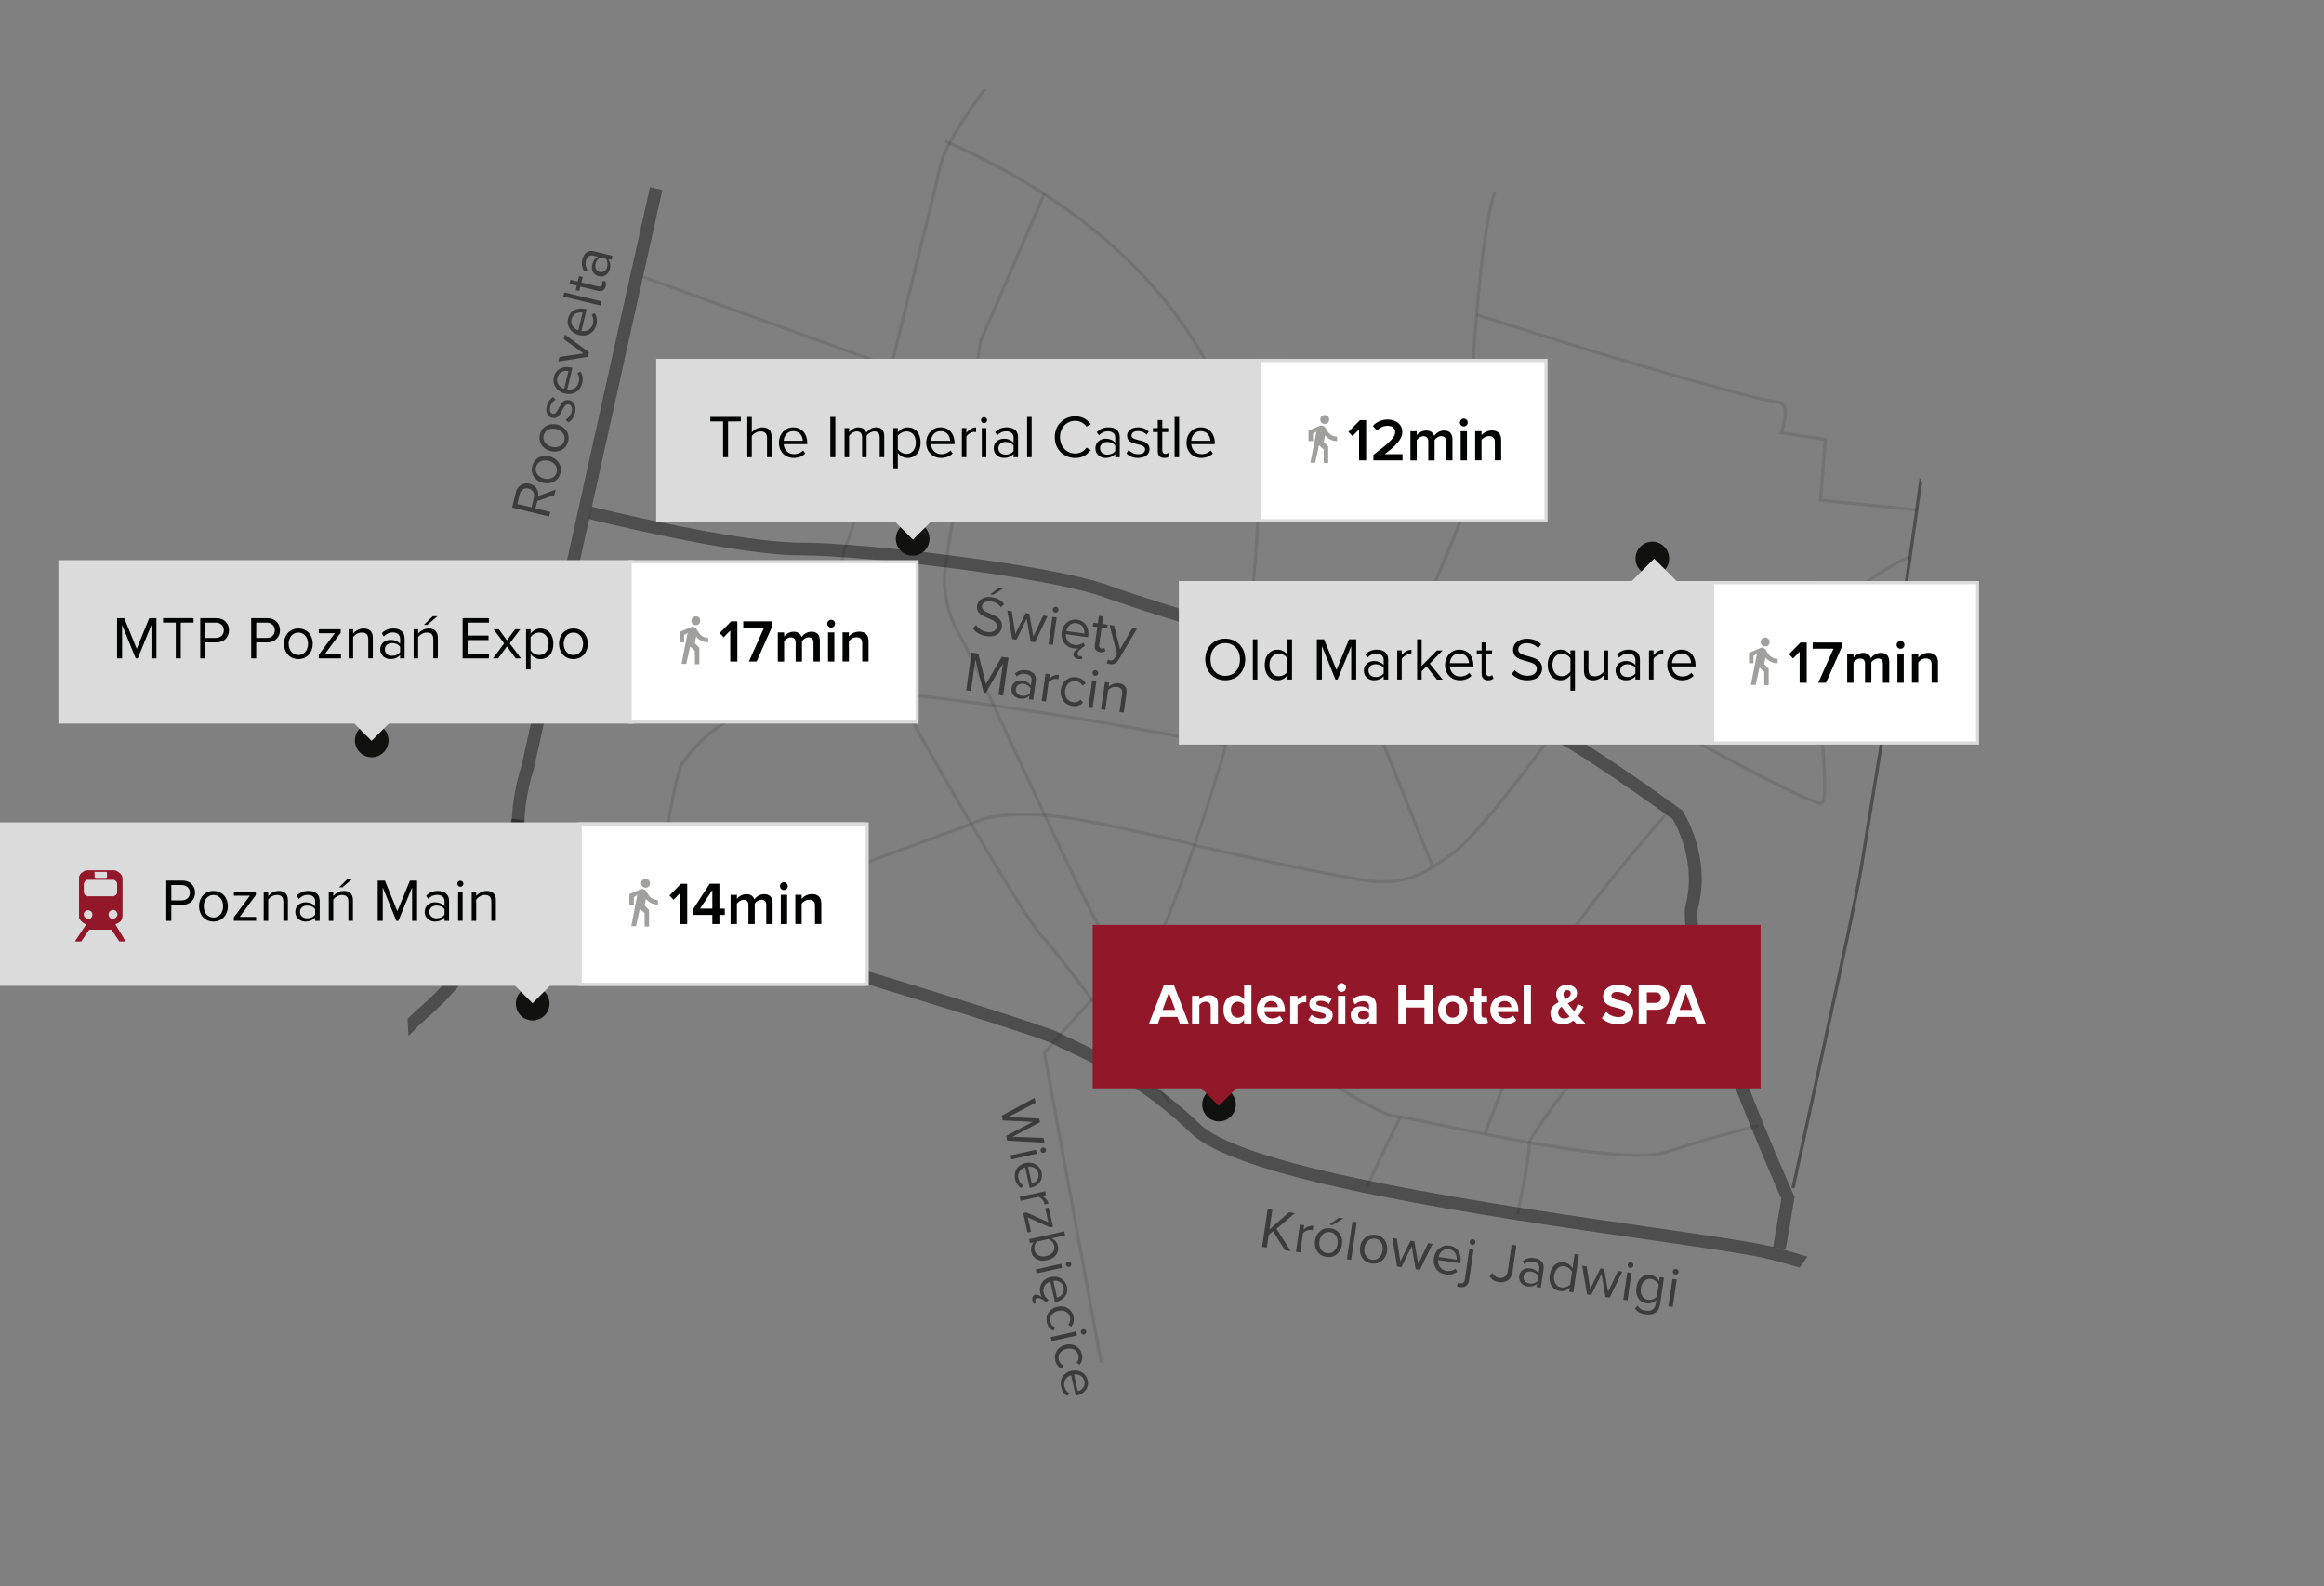 <?xml version="1.0" encoding="UTF-8"?>
<svg id="Warstwa_2" data-name="Warstwa 2" xmlns="http://www.w3.org/2000/svg" xmlns:xlink="http://www.w3.org/1999/xlink" viewBox="0 0 732.08 499.63">
  <rect x="0" y="0" width="732.08" height="499.63" fill="#808080" stroke="none"/>
  <defs>
    <style>
      .cls-1 {
        fill: none;
      }

      .cls-2 {
        clip-path: url(#clippath);
      }

      .cls-3, .cls-4, .cls-5 {
        fill: #010202;
      }

      .cls-6 {
        fill: #fff;
      }

      .cls-7 {
        fill: #a0a09f;
      }

      .cls-8 {
        fill: #921729;
      }

      .cls-9 {
        fill: #dbdbdb;
      }

      .cls-10 {
        fill: #111110;
      }

      .cls-4 {
        opacity: .39;
      }

      .cls-4, .cls-5, .cls-11, .cls-12 {
        isolation: isolate;
      }

      .cls-5 {
        opacity: .1;
      }

      .cls-12 {
        opacity: .54;
      }
    </style>
    <clipPath id="clippath">
      <path class="cls-1" d="M621.3,254.63c-15.9,134.4-109.7,245-245,245s-271.3-30.5-245-245C147.8,120.33,162.6-2.47,389.3,34.83c133.5,22,248.8,78.2,232,219.8Z"/>
    </clipPath>
  </defs>
  <g class="cls-2">
    <g>
      <path class="cls-5" d="M368.5,348.23c-.36-.48-35.64-48.03-40.95-53.34-5.42-5.42-45.62-74.77-56.6-97.64-8.19-17.06-6.7-20.92-4.45-26.75,.72-1.87,1.54-4,2.11-6.86,1.28-6.46,8.41-35.29,15.31-63.17,5.36-21.67,10.42-42.13,11.79-48.34,3.09-13.96,35.15-50.57,36.51-52.12l.75,.66c-.33,.38-33.25,37.96-36.29,51.68-1.38,6.22-6.44,26.69-11.8,48.36-6.57,26.57-14.02,56.69-15.3,63.13-.58,2.95-1.42,5.11-2.16,7.03-2.16,5.59-3.58,9.29,4.42,25.96,10.96,22.82,51.02,91.98,56.4,97.36,5.36,5.37,39.59,51.5,41.05,53.46l-.8,.6Z"/>
      <path class="cls-5" d="M346.41,429.32l-17.94-97.73,.15-.18c1.06-1.28,26.12-31.28,32.48-31.28,.03,0,.34-.02,1-.83,8.19-10.13,33.22-92.59,31.81-99.16-.69-3.21,0-11.55,.74-20.39,.67-8.1,1.69-20.35,.41-21.03-.72-.19-.96-1.24-1.73-5.23-1.66-8.59-5.1-26.47-18.42-47.02-16.54-25.53-42.59-46.24-77.42-61.57l.4-.92c35.02,15.41,61.21,36.25,77.86,61.94,13.42,20.72,16.9,38.72,18.56,47.37,.41,2.11,.79,4.11,1.08,4.48,1.83,.64,1.48,7.27,.25,22.06-.7,8.37-1.42,17.03-.76,20.1,1.42,6.64-23.77,89.8-32.01,100-.67,.82-1.23,1.21-1.78,1.21-4.86,0-24.28,22.01-31.57,30.74l17.86,97.27-.98,.18Zm49.01-271.53h0Z"/>
      <path class="cls-5" d="M206.6,287.03h-1c0-.34,5.99-42.66,8.89-46.79l.24-.34c12.11-17.51,36.02-25.35,67.32-22.07,48.96,5.14,103.7,16.39,104.25,16.51l-.2,.98c-.55-.11-55.24-11.35-104.15-16.49-30.93-3.24-54.51,4.44-66.4,21.64l-.24,.35c-2.44,3.48-8.71,44.05-8.71,46.21Z"/>
      <path class="cls-5" d="M440.36,210.84l-.91-.42c7.66-16.78,22.15-49.44,22.15-52.99,0-5.78,2.24-77.89,8.83-97.16l.95,.32c-6.55,19.16-8.77,91.07-8.77,96.84,0,4.66-21.34,51.42-22.24,53.41Z"/>
      <path class="cls-5" d="M573.6,253.53c-4.28,0-43-21.35-44.64-22.26l-36.33-12.87,.33-.94,36.4,12.9c11.22,6.19,40.89,22.17,44.23,22.17,2.1-1.08-.68-29.19-4.59-55.73l-.04-.29,.23-.18c1.06-.81,25.96-19.78,32.19-21.29l.23,.97c-5.72,1.38-28.98,18.96-31.58,20.93,.97,6.6,7.56,52.47,4.34,56.2-.27,.32-.58,.38-.78,.38Z"/>
      <path class="cls-5" d="M603.95,161.13l-30.99-3.15,1.5-19.12-14.05-2.12,.22-.58c.63-1.68,2-6.46,.7-8.33-.37-.53-.94-.79-1.73-.79-5.22,0-55.47-15.06-65.15-18.12l-29.4-9.3,.3-.95,29.4,9.3c9.3,2.94,59.83,18.08,64.85,18.08,1.13,0,2,.41,2.56,1.22,1.55,2.24,.17,7.01-.38,8.67l13.76,2.08-1.5,19.08,30.01,3.05-.1,1Z"/>
      <rect class="cls-5" x="472.75" y="174.37" width="1" height="55.43" transform="translate(32.07 466.95) rotate(-54.1)"/>
      <path class="cls-5" d="M247.39,298.45l-.97-.24c.48-1.93,4.77-18.89,8.6-20.44,3.53-1.47,47.91-17.62,50.56-18.58,.92-.62,10.66-6.53,39.53-.54,26.59,5.51,30.87,6.92,31.55,7.21,1.68,.38,48.14,10.8,57.18,11.38,9.38,.5,15.43-2.7,23.96-9.2,8.64-6.58,30.18-36.2,30.4-36.5l.81,.59c-.89,1.22-21.84,30.04-30.6,36.7-8.53,6.5-14.99,9.92-24.63,9.4-9.24-.6-55.42-10.97-57.38-11.41l-.16-.06c-.06-.03-2.63-1.18-31.34-7.13-29.24-6.06-38.72,.35-38.81,.42l-.12,.06c-.47,.17-47.03,17.11-50.58,18.59-2.55,1.03-6.18,12.38-8.01,19.76Z"/>
      <path class="cls-5" d="M515.86,364.39c-16.46,0-44.63-5.88-62.86-9.68-6.53-1.36-11.69-2.44-14.17-2.78-10.84-1.49-74.45-48.33-77.88-50.85-.94-.37-10.27-4.04-13.78-7.06-2-1.72-12.15-23.35-26.27-53.72-8.44-18.15-16.41-35.29-19.24-40.31-6.72-11.93-4.18-22.95-4.15-23.06l10.9-69.62,.03-.06,20.1-46.5,.92,.4-20.07,46.44-10.89,69.54c-.03,.15-2.48,10.8,4.04,22.38,2.85,5.06,10.83,22.22,19.27,40.38,11.26,24.22,24.02,51.67,26.02,53.38,3.49,3.01,13.45,6.87,13.55,6.91l.12,.06c.67,.49,66.82,49.24,77.47,50.71,2.51,.35,7.69,1.43,14.23,2.79,20.95,4.37,59.95,12.5,71.74,8.63,15.34-5.05,28.81-8.28,28.94-8.31l.23,.97c-.13,.03-13.56,3.25-28.86,8.29-2.29,.76-5.53,1.08-9.4,1.08Z"/>
      <path class="cls-5" d="M468.27,357.31l-.94-.35c.17-.46,17.2-46.08,24.33-58.87,7.14-12.8,33.3-42.59,33.56-42.89l.75,.66c-.26,.3-26.35,30.01-33.44,42.71-7.1,12.72-24.1,58.27-24.27,58.73Z"/>
      <path class="cls-5" d="M478.59,382.63l-.98-.2c1.64-8.04,3.95-20.52,3.6-21.98-.48-2,11.86-18.19,22.29-31.43,4.23-5.24,33.07-17.72,34.29-18.25l.4,.92c-.3,.13-29.83,12.91-33.91,17.96-13.48,17.1-22.16,29.11-22.1,30.59,.51,2.12-3.18,20.33-3.6,22.39Z"/>
      <rect class="cls-5" x="438.4" y="208.74" width="1" height="66.68" transform="translate(-58.55 180.59) rotate(-21.83)"/>
      <path class="cls-5" d="M387.99,158.06c-6.01,0-47.94-10.23-52.91-11.45l-.19-.09-26.73-21.15-27.32-9.27-78.51-28.4,.34-.94,78.5,28.4,27.54,9.38,26.71,21.13c20.17,4.94,50.82,12.03,52.8,11.39,1.7-.65,3.53-8.02,4.28-12.52l.99,.17c-.34,2.03-2.19,12.23-4.91,13.28-.12,.04-.32,.07-.59,.07Z"/>
      <rect class="cls-5" x="429.65" y="126.73" width="1" height="67.1" transform="translate(266.67 589.22) rotate(-89.57)"/>
      <rect class="cls-5" x="423.77" y="362.38" width="24.06" height="1" transform="translate(-79.61 599.42) rotate(-64.44)"/>
      <g>
        <path class="cls-4" d="M730.52,456.57c-24.69-10.51-150.9-54.94-174.66-60.29-6.05-1.36-19.37-3.28-36.23-5.72-51.32-7.41-128.89-18.6-144.32-33.5-15.91-15.28-30.89-22.23-38.94-25.97-2.03-.94-3.63-1.69-4.77-2.34-5.53-3.16-132.52-41.68-155-46.28-5.53-1.13-9.65-4.01-12.24-8.54-6.76-11.8-.68-30.87-.09-32.66,1.04-4.7,33.63-151.99,40.48-182.3l3.9,.88c-6.92,30.64-40.16,180.88-40.5,182.39l-.06,.21c-.06,.19-6.31,18.94-.26,29.5,2.03,3.54,5.16,5.7,9.57,6.6,22.67,4.64,150.63,43.53,156.19,46.72,.98,.57,2.52,1.28,4.46,2.18,8.26,3.83,23.63,10.97,40.03,26.71,14.51,14,94.39,25.53,142.12,32.42,16.95,2.45,30.33,4.38,36.53,5.77,24.71,5.56,149.89,49.67,175.34,60.51l-1.57,3.68Z"/>
        <path class="cls-4" d="M62.92,385.04l-2.63-3.01c.61-.53,61.17-53.39,67.22-60.22,1.07-1.21,2.5-2.48,4.15-3.95,8.28-7.37,23.69-21.08,29.47-60.02l3.96,.59c-5.99,40.37-22.11,54.71-30.77,62.42-1.56,1.39-2.9,2.58-3.82,3.61-6.21,7.02-65.08,58.4-67.58,60.58Z"/>
        <path class="cls-4" d="M562.47,393.56l-3.94-.67,2.6-15.31c-3.33-7.52-33.96-77.4-30.07-92.85,3.32-13.1-2.99-24.72-4.16-26.73-16.04-11.55-34.08-23.71-36.74-24.21-1.08-.16-1.98-.77-2.48-1.7-1.24-2.31,.39-5.82,2.13-9.54,.38-.82,.89-1.9,1.23-2.75-10.09-.88-56.16-6.35-60.38-6.9-6.49-.84-66.38-18.76-83.23-24.9-16.86-6.15-74.65-13.08-95.31-13.08s-64.83-10.99-66.69-11.46l.98-3.88c.45,.11,45.3,11.34,65.71,11.34s79.51,7.06,96.69,13.32c17.69,6.45,76.83,23.98,82.37,24.7,6.78,.87,58.74,6.98,61.64,6.98,.92,0,1.72,.42,2.18,1.15,1.03,1.61,.05,3.7-1.56,7.17-.75,1.61-2.08,4.47-2.2,5.71,5.94,1.82,32.87,21.1,38.34,25.05l.31,.22,.21,.32c.37,.57,8.92,14.12,4.86,30.17-3.06,12.16,20.68,69.67,30.09,90.79l.25,.55-2.8,16.5Zm-69.67-173.63h0Z"/>
        <path class="cls-4" d="M565.29,374.34l-.98-.21c.2-.89,19.62-89.4,21.2-99.07,.18-1.2,.68-4.24,1.43-8.75,15.29-92.75,23.49-153.17,24.37-179.59l1,.03c-.88,26.46-9.08,86.93-24.38,179.72-.74,4.5-1.24,7.54-1.43,8.74-1.58,9.71-21.01,98.24-21.21,99.13Z"/>
      </g>
    </g>
  </g>
  <circle class="cls-10" cx="384" cy="347.93" r="5.3"/>
  <circle class="cls-10" cx="167.8" cy="316.13" r="5.3"/>
  <circle class="cls-10" cx="117.1" cy="233.23" r="5.3"/>
  <circle class="cls-10" cx="520.5" cy="175.93" r="5.3"/>
  <circle class="cls-10" cx="287.5" cy="169.73" r="5.3"/>
  <g>
    <rect class="cls-9" y="259.03" width="272.81" height="51.5"/>
    <rect class="cls-9" x="157.37" y="290.91" width="20.5" height="20.9" transform="translate(-164 206.79) rotate(-45)"/>
    <g class="cls-11">
      <path class="cls-3" d="M52.39,290.05v-12.67h5.09c2.55,0,3.97,1.75,3.97,3.82s-1.46,3.82-3.97,3.82h-3.51v5.03h-1.58Zm4.9-11.27h-3.32v4.83h3.32c1.5,0,2.53-.99,2.53-2.41s-1.03-2.41-2.53-2.41Z"/>
      <path class="cls-3" d="M62.7,285.45c0-2.66,1.75-4.81,4.54-4.81s4.54,2.15,4.54,4.81-1.75,4.83-4.54,4.83-4.54-2.17-4.54-4.83Zm7.58,0c0-1.86-1.08-3.53-3.04-3.53s-3.06,1.67-3.06,3.53,1.1,3.55,3.06,3.55,3.04-1.67,3.04-3.55Z"/>
      <path class="cls-3" d="M73.67,290.05v-1.1l5.05-6.82h-5.05v-1.25h6.92v1.08l-5.09,6.86h5.17v1.23h-6.99Z"/>
      <path class="cls-3" d="M89.26,290.05v-6c0-1.62-.82-2.13-2.05-2.13-1.12,0-2.19,.68-2.72,1.42v6.71h-1.42v-9.18h1.42v1.33c.65-.76,1.9-1.56,3.27-1.56,1.92,0,2.93,.97,2.93,2.96v6.44h-1.42Z"/>
      <path class="cls-3" d="M99.28,290.05v-1.04c-.76,.84-1.8,1.27-3.04,1.27-1.56,0-3.21-1.04-3.21-3.04s1.65-3.02,3.21-3.02c1.25,0,2.3,.4,3.04,1.25v-1.65c0-1.23-.99-1.94-2.32-1.94-1.1,0-1.99,.4-2.81,1.27l-.67-.99c.99-1.03,2.17-1.52,3.67-1.52,1.94,0,3.55,.87,3.55,3.1v6.31h-1.42Zm0-3.67c-.55-.76-1.52-1.14-2.53-1.14-1.33,0-2.26,.84-2.26,2.01s.93,2,2.26,2c1.01,0,1.98-.38,2.53-1.14v-1.73Z"/>
      <path class="cls-3" d="M109.75,290.05v-6c0-1.62-.82-2.13-2.05-2.13-1.12,0-2.19,.68-2.72,1.42v6.71h-1.42v-9.18h1.42v1.33c.65-.76,1.9-1.56,3.27-1.56,1.92,0,2.93,.97,2.93,2.96v6.44h-1.42Zm-1.88-10.56h-1.08l2.81-2.74h1.48l-3.21,2.74Z"/>
      <path class="cls-3" d="M129.81,290.05v-10.54l-4.31,10.54h-.65l-4.29-10.54v10.54h-1.58v-12.67h2.26l3.93,9.65,3.95-9.65h2.26v12.67h-1.58Z"/>
      <path class="cls-3" d="M140.03,290.05v-1.04c-.76,.84-1.8,1.27-3.04,1.27-1.56,0-3.21-1.04-3.21-3.04s1.65-3.02,3.21-3.02c1.25,0,2.3,.4,3.04,1.25v-1.65c0-1.23-.99-1.94-2.32-1.94-1.1,0-1.99,.4-2.81,1.27l-.67-.99c.99-1.03,2.17-1.52,3.67-1.52,1.94,0,3.55,.87,3.55,3.1v6.31h-1.42Zm0-3.67c-.55-.76-1.52-1.14-2.53-1.14-1.33,0-2.26,.84-2.26,2.01s.93,2,2.26,2c1.01,0,1.98-.38,2.53-1.14v-1.73Z"/>
      <path class="cls-3" d="M144.06,278.36c0-.53,.44-.95,.95-.95s.97,.42,.97,.95-.44,.97-.97,.97-.95-.44-.95-.97Zm.25,11.68v-9.18h1.42v9.18h-1.42Z"/>
      <path class="cls-3" d="M154.78,290.05v-6c0-1.62-.82-2.13-2.05-2.13-1.12,0-2.19,.68-2.72,1.42v6.71h-1.42v-9.18h1.42v1.33c.65-.76,1.9-1.56,3.27-1.56,1.92,0,2.93,.97,2.93,2.96v6.44h-1.42Z"/>
    </g>
    <path class="cls-8" d="M36.4,291.23h0v-.1h0c.5-.2,.9-.4,1.3-.7,.4-.3,.7-.7,.8-1.3v-.2c0-.1,0-.2,.1-.3v-11.9c0-.3-.1-.6-.2-.9-.2-.3-.4-.6-.6-.8-.3-.2-.5-.4-.9-.6-.3-.2-.6-.3-.9-.3h-8.5c-.3,0-.6,.1-.9,.2-.3,.2-.6,.4-.9,.6-.3,.2-.5,.5-.6,.8-.2,.3-.2,.6-.2,.9v12.1c0,.2,0,.4,.1,.6s.2,.4,.4,.6c.2,.2,.3,.4,.5,.5,.2,.2,.4,.3,.5,.4,.1,0,.2,.1,.4,.2,.2,.1,.3,.1,.3,.2l-3.5,5.3h2l2.5-3.7h7l2.5,3.7h2l-3.2-5.3Zm-6.7-16.2c0-.1,0-.2,.1-.3s.2-.1,.3-.1h3.3s.1,0,.2,.1,.1,.1,.1,.2v1.3c0,.1,0,.2-.1,.2q-.1,.1-.2,.1h-3.3c-.1,0-.1-.1-.1-.1-.1,0-.1-.1-.1-.1q-.1-.1-.1-.2v-1.1h-.1Zm-3.3,3.5c0-.2,0-.3,.1-.5s.2-.3,.3-.5c.1-.1,.2-.2,.4-.3,.2-.1,.3-.1,.5-.1h7.9c.1,0,.3,0,.5,.1,.1,.1,.3,.2,.4,.3s.2,.2,.3,.4c.1,.1,.1,.3,.1,.5v2.7c0,.2,0,.3-.1,.4-.1,.1-.2,.3-.3,.4-.2,.1-.3,.2-.5,.3-.1,.1-.3,.1-.5,.1h-7.9q-.1,0-.1-.1c-.3,0-.6-.2-.8-.4-.2-.3-.3-.5-.3-.8,0,0,0-2.5,0-2.5Zm2.4,10.5c-.3,.3-.6,.4-1,.4s-.7-.1-1-.4c-.2-.3-.4-.6-.4-1s.1-.7,.4-.9c.3-.3,.6-.4,.9-.4,.4,0,.7,.1,1,.4,.3,.2,.4,.6,.4,1,0,.3-.1,.6-.3,.9Zm5.8,0c-.3-.3-.4-.6-.4-1s.1-.7,.4-1c.3-.2,.6-.4,1-.4s.7,.1,1,.4c.2,.3,.4,.6,.4,.9,0,.4-.1,.7-.4,1-.2,.3-.6,.4-1,.4-.4,.1-.8,0-1-.3Z"/>
  </g>
  <g>
    <rect class="cls-9" x="18.4" y="176.43" width="181.27" height="51.5"/>
    <rect class="cls-9" x="106.67" y="208.25" width="20.5" height="20.9" transform="translate(-120.4 146.73) rotate(-45)"/>
    <g class="cls-11">
      <path class="cls-3" d="M47.71,207.38v-10.54l-4.31,10.54h-.65l-4.29-10.54v10.54h-1.58v-12.67h2.26l3.93,9.65,3.95-9.65h2.26v12.67h-1.58Z"/>
      <path class="cls-3" d="M55.38,207.38v-11.27h-4.01v-1.41h9.61v1.41h-4.03v11.27h-1.58Z"/>
      <path class="cls-3" d="M63.08,207.38v-12.67h5.09c2.55,0,3.97,1.75,3.97,3.82s-1.46,3.82-3.97,3.82h-3.51v5.03h-1.58Zm4.9-11.27h-3.32v4.83h3.32c1.5,0,2.53-.99,2.53-2.41s-1.03-2.41-2.53-2.41Z"/>
      <path class="cls-3" d="M79.13,207.38v-12.67h5.09c2.55,0,3.97,1.75,3.97,3.82s-1.46,3.82-3.97,3.82h-3.51v5.03h-1.58Zm4.9-11.27h-3.32v4.83h3.32c1.5,0,2.53-.99,2.53-2.41s-1.03-2.41-2.53-2.41Z"/>
      <path class="cls-3" d="M89.45,202.78c0-2.66,1.75-4.81,4.54-4.81s4.54,2.15,4.54,4.81-1.75,4.83-4.54,4.83-4.54-2.17-4.54-4.83Zm7.58,0c0-1.86-1.08-3.53-3.04-3.53s-3.06,1.67-3.06,3.53,1.1,3.55,3.06,3.55,3.04-1.67,3.04-3.55Z"/>
      <path class="cls-3" d="M100.41,207.38v-1.1l5.05-6.82h-5.05v-1.25h6.92v1.08l-5.09,6.86h5.17v1.23h-6.99Z"/>
      <path class="cls-3" d="M116.01,207.38v-6c0-1.62-.82-2.13-2.05-2.13-1.12,0-2.19,.68-2.72,1.42v6.71h-1.42v-9.18h1.42v1.33c.65-.76,1.9-1.56,3.27-1.56,1.92,0,2.93,.97,2.93,2.96v6.44h-1.42Z"/>
      <path class="cls-3" d="M126.03,207.38v-1.04c-.76,.84-1.8,1.27-3.04,1.27-1.56,0-3.21-1.04-3.21-3.04s1.65-3.02,3.21-3.02c1.25,0,2.3,.4,3.04,1.25v-1.65c0-1.23-.99-1.94-2.32-1.94-1.1,0-1.99,.4-2.81,1.27l-.67-.99c.99-1.03,2.17-1.52,3.67-1.52,1.94,0,3.55,.87,3.55,3.1v6.31h-1.42Zm0-3.67c-.55-.76-1.52-1.14-2.53-1.14-1.33,0-2.26,.84-2.26,2.01s.93,2,2.26,2c1.01,0,1.98-.38,2.53-1.14v-1.73Z"/>
      <path class="cls-3" d="M136.49,207.38v-6c0-1.62-.82-2.13-2.05-2.13-1.12,0-2.19,.68-2.72,1.42v6.71h-1.42v-9.18h1.42v1.33c.65-.76,1.9-1.56,3.27-1.56,1.92,0,2.93,.97,2.93,2.96v6.44h-1.42Zm-1.88-10.56h-1.08l2.81-2.74h1.48l-3.21,2.74Z"/>
      <path class="cls-3" d="M145.73,207.38v-12.67h8.3v1.41h-6.73v4.08h6.59v1.41h-6.59v4.37h6.73v1.41h-8.3Z"/>
      <path class="cls-3" d="M162.43,207.38l-2.75-3.76-2.75,3.76h-1.63l3.51-4.71-3.32-4.46h1.65l2.55,3.5,2.55-3.5h1.65l-3.32,4.46,3.53,4.71h-1.65Z"/>
      <path class="cls-3" d="M167.14,210.88h-1.42v-12.67h1.42v1.37c.67-.93,1.8-1.6,3.1-1.6,2.41,0,4.08,1.82,4.08,4.81s-1.67,4.83-4.08,4.83c-1.25,0-2.36-.59-3.1-1.61v4.88Zm2.74-11.63c-1.12,0-2.24,.67-2.74,1.46v4.14c.49,.8,1.61,1.48,2.74,1.48,1.84,0,2.94-1.52,2.94-3.55s-1.1-3.53-2.94-3.53Z"/>
      <path class="cls-3" d="M176.09,202.78c0-2.66,1.75-4.81,4.54-4.81s4.54,2.15,4.54,4.81-1.75,4.83-4.54,4.83-4.54-2.17-4.54-4.83Zm7.58,0c0-1.86-1.08-3.53-3.04-3.53s-3.06,1.67-3.06,3.53,1.1,3.55,3.06,3.55,3.04-1.67,3.04-3.55Z"/>
    </g>
  </g>
  <g>
    <rect class="cls-9" x="371.34" y="183.03" width="200.76" height="51.5"/>
    <rect class="cls-9" x="510.97" y="180.14" width="20.5" height="20.9" transform="translate(17.9 424.38) rotate(-45)"/>
    <g class="cls-11">
      <path class="cls-3" d="M385.96,201.17c3.74,0,6.29,2.81,6.29,6.55s-2.54,6.55-6.29,6.55-6.29-2.81-6.29-6.55,2.53-6.55,6.29-6.55Zm0,1.41c-2.85,0-4.65,2.18-4.65,5.15s1.8,5.15,4.65,5.15,4.65-2.2,4.65-5.15-1.82-5.15-4.65-5.15Z"/>
      <path class="cls-3" d="M394.66,214.05v-12.67h1.42v12.67h-1.42Z"/>
      <path class="cls-3" d="M405.58,214.05v-1.37c-.68,.93-1.8,1.6-3.1,1.6-2.39,0-4.08-1.82-4.08-4.81s1.67-4.83,4.08-4.83c1.23,0,2.36,.61,3.1,1.61v-4.88h1.42v12.67h-1.42Zm0-6.65c-.51-.8-1.62-1.48-2.75-1.48-1.84,0-2.94,1.52-2.94,3.55s1.1,3.53,2.94,3.53c1.14,0,2.24-.65,2.75-1.44v-4.16Z"/>
      <path class="cls-3" d="M425.65,214.05v-10.54l-4.31,10.54h-.65l-4.29-10.54v10.54h-1.58v-12.67h2.26l3.93,9.65,3.95-9.65h2.26v12.67h-1.58Z"/>
      <path class="cls-3" d="M435.87,214.05v-1.04c-.76,.84-1.8,1.27-3.04,1.27-1.56,0-3.21-1.04-3.21-3.04s1.65-3.02,3.21-3.02c1.25,0,2.3,.4,3.04,1.25v-1.65c0-1.23-.99-1.94-2.32-1.94-1.1,0-1.99,.4-2.81,1.27l-.67-.99c.99-1.03,2.17-1.52,3.67-1.52,1.94,0,3.55,.87,3.55,3.1v6.31h-1.42Zm0-3.67c-.55-.76-1.52-1.14-2.53-1.14-1.33,0-2.26,.84-2.26,2.01s.93,2,2.26,2c1.01,0,1.98-.38,2.53-1.14v-1.73Z"/>
      <path class="cls-3" d="M440.14,214.05v-9.18h1.42v1.48c.74-.97,1.8-1.67,3.06-1.67v1.46c-.17-.04-.34-.06-.57-.06-.87,0-2.07,.72-2.49,1.46v6.5h-1.42Z"/>
      <path class="cls-3" d="M452.66,214.05l-3.31-4.12-1.52,1.5v2.62h-1.42v-12.67h1.42v8.38l4.83-4.88h1.8l-4.07,4.16,4.08,5.02h-1.82Z"/>
      <path class="cls-3" d="M459.73,204.64c2.77,0,4.41,2.17,4.41,4.92v.36h-7.43c.11,1.73,1.33,3.17,3.31,3.17,1.04,0,2.11-.42,2.83-1.16l.68,.93c-.91,.91-2.15,1.41-3.65,1.41-2.72,0-4.67-1.96-4.67-4.83,0-2.66,1.9-4.81,4.52-4.81Zm-3.02,4.24h6.02c-.02-1.37-.93-3.06-3.02-3.06-1.96,0-2.93,1.65-3,3.06Z"/>
      <path class="cls-3" d="M466.73,212.13v-6h-1.52v-1.25h1.52v-2.51h1.42v2.51h1.86v1.25h-1.86v5.7c0,.68,.3,1.18,.93,1.18,.4,0,.78-.17,.97-.38l.42,1.06c-.36,.34-.87,.59-1.71,.59-1.35,0-2.03-.78-2.03-2.15Z"/>
      <path class="cls-3" d="M477.16,211.06c.84,.93,2.2,1.8,3.99,1.8,2.26,0,2.98-1.22,2.98-2.18,0-1.52-1.54-1.94-3.21-2.39-2.03-.53-4.29-1.1-4.29-3.59,0-2.09,1.86-3.51,4.35-3.51,1.94,0,3.44,.65,4.5,1.77l-.95,1.16c-.95-1.04-2.28-1.52-3.67-1.52-1.52,0-2.6,.82-2.6,2.01,0,1.27,1.46,1.65,3.08,2.09,2.07,.55,4.43,1.2,4.43,3.86,0,1.84-1.25,3.72-4.67,3.72-2.2,0-3.82-.83-4.86-2.01l.93-1.2Z"/>
      <path class="cls-3" d="M496.12,217.54h-1.42v-4.88c-.74,1.03-1.84,1.61-3.08,1.61-2.41,0-4.08-1.86-4.08-4.83s1.67-4.81,4.08-4.81c1.29,0,2.41,.67,3.08,1.6v-1.37h1.42v12.67Zm-1.42-10.16c-.49-.8-1.6-1.46-2.74-1.46-1.84,0-2.94,1.5-2.94,3.53s1.1,3.55,2.94,3.55c1.14,0,2.24-.68,2.74-1.48v-4.14Z"/>
      <path class="cls-3" d="M505.16,214.05v-1.29c-.7,.8-1.9,1.52-3.27,1.52-1.92,0-2.93-.93-2.93-2.92v-6.48h1.42v6.04c0,1.62,.82,2.09,2.05,2.09,1.12,0,2.18-.65,2.72-1.39v-6.74h1.42v9.18h-1.42Z"/>
      <path class="cls-3" d="M515.17,214.05v-1.04c-.76,.84-1.8,1.27-3.04,1.27-1.56,0-3.21-1.04-3.21-3.04s1.65-3.02,3.21-3.02c1.25,0,2.3,.4,3.04,1.25v-1.65c0-1.23-.99-1.94-2.32-1.94-1.1,0-2,.4-2.81,1.27l-.67-.99c.99-1.03,2.17-1.52,3.67-1.52,1.94,0,3.55,.87,3.55,3.1v6.31h-1.42Zm0-3.67c-.55-.76-1.52-1.14-2.53-1.14-1.33,0-2.26,.84-2.26,2.01s.93,2,2.26,2c1.01,0,1.98-.38,2.53-1.14v-1.73Z"/>
      <path class="cls-3" d="M519.45,214.05v-9.18h1.42v1.48c.74-.97,1.8-1.67,3.06-1.67v1.46c-.17-.04-.34-.06-.57-.06-.87,0-2.07,.72-2.49,1.46v6.5h-1.42Z"/>
      <path class="cls-3" d="M529.71,204.64c2.77,0,4.41,2.17,4.41,4.92v.36h-7.43c.11,1.73,1.33,3.17,3.31,3.17,1.04,0,2.11-.42,2.83-1.16l.68,.93c-.91,.91-2.15,1.41-3.65,1.41-2.72,0-4.67-1.96-4.67-4.83,0-2.66,1.9-4.81,4.52-4.81Zm-3.02,4.24h6.02c-.02-1.37-.93-3.06-3.02-3.06-1.96,0-2.93,1.65-3,3.06Z"/>
    </g>
  </g>
  <g>
    <rect class="cls-9" x="206.7" y="113.03" width="199.6" height="51.5"/>
    <rect class="cls-9" x="277.2" y="144.91" width="20.5" height="20.9" transform="translate(-25.66 248.76) rotate(-45)"/>
    <g class="cls-11">
      <path class="cls-3" d="M227.77,144.01v-11.27h-4.01v-1.41h9.61v1.41h-4.03v11.27h-1.58Z"/>
      <path class="cls-3" d="M241.62,144.01v-6.04c0-1.62-.84-2.09-2.07-2.09-1.1,0-2.17,.68-2.72,1.42v6.71h-1.42v-12.67h1.42v4.83c.65-.76,1.9-1.56,3.29-1.56,1.92,0,2.93,.93,2.93,2.92v6.48h-1.42Z"/>
      <path class="cls-3" d="M249.89,134.61c2.77,0,4.41,2.17,4.41,4.92v.36h-7.43c.11,1.73,1.33,3.17,3.31,3.17,1.04,0,2.11-.42,2.83-1.16l.68,.93c-.91,.91-2.15,1.41-3.65,1.41-2.72,0-4.67-1.96-4.67-4.83,0-2.66,1.9-4.81,4.52-4.81Zm-3.02,4.24h6.02c-.02-1.37-.93-3.06-3.02-3.06-1.96,0-2.93,1.65-3,3.06Z"/>
      <path class="cls-3" d="M261.56,144.01v-12.67h1.58v12.67h-1.58Z"/>
      <path class="cls-3" d="M277.11,144.01v-6.23c0-1.16-.51-1.9-1.69-1.9-.95,0-1.96,.68-2.43,1.41v6.72h-1.42v-6.23c0-1.16-.49-1.9-1.69-1.9-.93,0-1.92,.68-2.41,1.42v6.71h-1.42v-9.18h1.42v1.33c.38-.59,1.61-1.56,2.96-1.56s2.2,.76,2.47,1.71c.51-.83,1.75-1.71,3.08-1.71,1.67,0,2.56,.93,2.56,2.77v6.63h-1.42Z"/>
      <path class="cls-3" d="M282.82,147.51h-1.42v-12.67h1.42v1.37c.67-.93,1.8-1.6,3.1-1.6,2.41,0,4.08,1.82,4.08,4.81s-1.67,4.83-4.08,4.83c-1.25,0-2.36-.59-3.1-1.61v4.88Zm2.74-11.63c-1.12,0-2.24,.67-2.74,1.46v4.14c.49,.8,1.61,1.48,2.74,1.48,1.84,0,2.94-1.52,2.94-3.55s-1.1-3.53-2.94-3.53Z"/>
      <path class="cls-3" d="M296.29,134.61c2.77,0,4.41,2.17,4.41,4.92v.36h-7.43c.11,1.73,1.33,3.17,3.31,3.17,1.04,0,2.11-.42,2.83-1.16l.68,.93c-.91,.91-2.15,1.41-3.65,1.41-2.72,0-4.67-1.96-4.67-4.83,0-2.66,1.9-4.81,4.52-4.81Zm-3.02,4.24h6.02c-.02-1.37-.93-3.06-3.02-3.06-1.96,0-2.93,1.65-3,3.06Z"/>
      <path class="cls-3" d="M302.99,144.01v-9.18h1.42v1.48c.74-.97,1.8-1.67,3.06-1.67v1.46c-.17-.04-.34-.06-.57-.06-.87,0-2.07,.72-2.49,1.46v6.5h-1.42Z"/>
      <path class="cls-3" d="M309.02,132.33c0-.53,.44-.95,.95-.95s.97,.42,.97,.95-.44,.97-.97,.97-.95-.44-.95-.97Zm.25,11.68v-9.18h1.42v9.18h-1.42Z"/>
      <path class="cls-3" d="M319.28,144.01v-1.04c-.76,.84-1.8,1.27-3.04,1.27-1.56,0-3.21-1.04-3.21-3.04s1.65-3.02,3.21-3.02c1.25,0,2.3,.4,3.04,1.25v-1.65c0-1.23-.99-1.94-2.32-1.94-1.1,0-2,.4-2.81,1.27l-.67-.99c.99-1.03,2.17-1.52,3.67-1.52,1.94,0,3.55,.87,3.55,3.1v6.31h-1.43Zm0-3.67c-.55-.76-1.52-1.14-2.53-1.14-1.33,0-2.26,.84-2.26,2.01s.93,2,2.26,2c1.01,0,1.98-.38,2.53-1.14v-1.73Z"/>
      <path class="cls-3" d="M323.55,144.01v-12.67h1.43v12.67h-1.43Z"/>
      <path class="cls-3" d="M332.27,137.69c0-3.89,2.87-6.55,6.46-6.55,2.3,0,3.86,1.08,4.86,2.51l-1.33,.74c-.72-1.06-2.03-1.84-3.53-1.84-2.72,0-4.82,2.13-4.82,5.15s2.11,5.15,4.82,5.15c1.5,0,2.81-.76,3.53-1.84l1.35,.74c-1.06,1.44-2.58,2.51-4.88,2.51-3.59,0-6.46-2.66-6.46-6.55Z"/>
      <path class="cls-3" d="M351.31,144.01v-1.04c-.76,.84-1.8,1.27-3.04,1.27-1.56,0-3.21-1.04-3.21-3.04s1.65-3.02,3.21-3.02c1.25,0,2.3,.4,3.04,1.25v-1.65c0-1.23-.99-1.94-2.32-1.94-1.1,0-2,.4-2.81,1.27l-.67-.99c.99-1.03,2.17-1.52,3.67-1.52,1.94,0,3.55,.87,3.55,3.1v6.31h-1.43Zm0-3.67c-.55-.76-1.52-1.14-2.53-1.14-1.33,0-2.26,.84-2.26,2.01s.93,2,2.26,2c1.01,0,1.98-.38,2.53-1.14v-1.73Z"/>
      <path class="cls-3" d="M355.53,141.77c.61,.7,1.77,1.31,3.02,1.31,1.41,0,2.17-.63,2.17-1.52,0-1.01-1.12-1.33-2.36-1.63-1.56-.36-3.32-.78-3.32-2.68,0-1.42,1.24-2.64,3.42-2.64,1.56,0,2.66,.59,3.4,1.33l-.66,.99c-.55-.67-1.56-1.16-2.74-1.16-1.25,0-2.03,.57-2.03,1.39,0,.89,1.04,1.18,2.24,1.46,1.6,.36,3.44,.82,3.44,2.85,0,1.54-1.24,2.77-3.61,2.77-1.5,0-2.77-.46-3.71-1.44l.74-1.03Z"/>
      <path class="cls-3" d="M364.71,142.09v-6h-1.52v-1.25h1.52v-2.51h1.42v2.51h1.86v1.25h-1.86v5.7c0,.68,.3,1.18,.93,1.18,.4,0,.78-.17,.97-.38l.42,1.06c-.36,.34-.87,.59-1.71,.59-1.35,0-2.03-.78-2.03-2.15Z"/>
      <path class="cls-3" d="M370.01,144.01v-12.67h1.42v12.67h-1.42Z"/>
      <path class="cls-3" d="M378.27,134.61c2.77,0,4.41,2.17,4.41,4.92v.36h-7.43c.11,1.73,1.33,3.17,3.31,3.17,1.04,0,2.11-.42,2.83-1.16l.68,.93c-.91,.91-2.15,1.41-3.65,1.41-2.72,0-4.67-1.96-4.67-4.83,0-2.66,1.9-4.81,4.52-4.81Zm-3.02,4.24h6.02c-.02-1.37-.93-3.06-3.02-3.06-1.96,0-2.92,1.65-3,3.06Z"/>
    </g>
  </g>
  <g>
    <rect class="cls-8" x="344.2" y="291.33" width="210.4" height="51.5"/>
    <rect class="cls-8" x="373.56" y="323.23" width="20.5" height="20.9" transform="translate(-123.53 369.13) rotate(-45)"/>
    <g class="cls-11">
      <path class="cls-6" d="M371.66,322.39l-.76-2.07h-5.37l-.76,2.07h-2.81l4.65-12.01h3.21l4.63,12.01h-2.79Zm-3.44-9.79l-2,5.51h3.98l-1.98-5.51Z"/>
      <path class="cls-6" d="M381.38,322.39v-5.26c0-1.21-.63-1.62-1.6-1.62-.9,0-1.6,.5-1.98,1.03v5.85h-2.29v-8.7h2.29v1.13c.56-.67,1.62-1.35,3.04-1.35,1.91,0,2.83,1.08,2.83,2.77v6.14h-2.29Z"/>
      <path class="cls-6" d="M391.91,322.39v-1.1c-.69,.85-1.64,1.31-2.68,1.31-2.2,0-3.85-1.66-3.85-4.55s1.64-4.57,3.85-4.57c1.03,0,2,.45,2.68,1.33v-4.43h2.3v12.01h-2.3Zm0-5.89c-.4-.58-1.21-.99-1.98-.99-1.3,0-2.2,1.03-2.2,2.54s.9,2.52,2.2,2.52c.77,0,1.58-.41,1.98-.99v-3.08Z"/>
      <path class="cls-6" d="M400.42,313.48c2.59,0,4.36,1.95,4.36,4.79v.5h-6.46c.14,1.1,1.03,2.02,2.5,2.02,.81,0,1.77-.32,2.32-.86l1.01,1.48c-.88,.81-2.23,1.21-3.58,1.21-2.65,0-4.64-1.78-4.64-4.57,0-2.52,1.85-4.56,4.5-4.56Zm-2.14,3.75h4.29c-.05-.83-.63-1.93-2.14-1.93-1.42,0-2.03,1.06-2.14,1.93Z"/>
      <path class="cls-6" d="M406.43,322.39v-8.7h2.29v1.19c.61-.77,1.69-1.39,2.77-1.39v2.23c-.16-.04-.38-.05-.63-.05-.76,0-1.76,.41-2.14,.97v5.74h-2.29Z"/>
      <path class="cls-6" d="M413.15,319.65c.63,.59,1.93,1.19,3.01,1.19,.99,0,1.46-.34,1.46-.88,0-.61-.76-.83-1.75-1.03-1.5-.29-3.42-.65-3.42-2.72,0-1.46,1.28-2.74,3.56-2.74,1.48,0,2.65,.5,3.49,1.19l-.9,1.57c-.52-.56-1.51-1.01-2.58-1.01-.83,0-1.37,.31-1.37,.81,0,.54,.68,.74,1.66,.94,1.49,.29,3.49,.68,3.49,2.84,0,1.6-1.35,2.79-3.76,2.79-1.51,0-2.97-.5-3.89-1.35l.99-1.6Z"/>
      <path class="cls-6" d="M421.26,311.05c0-.76,.63-1.37,1.37-1.37s1.37,.61,1.37,1.37-.61,1.37-1.37,1.37-1.37-.61-1.37-1.37Zm.23,11.34v-8.7h2.29v8.7h-2.29Z"/>
      <path class="cls-6" d="M431.27,322.39v-.9c-.59,.7-1.62,1.12-2.75,1.12-1.39,0-3.03-.94-3.03-2.88s1.64-2.77,3.03-2.77c1.15,0,2.18,.36,2.75,1.06v-1.21c0-.88-.76-1.46-1.91-1.46-.94,0-1.8,.34-2.54,1.03l-.86-1.53c1.06-.94,2.43-1.37,3.8-1.37,1.98,0,3.8,.79,3.8,3.3v5.62h-2.29Zm0-3.17c-.38-.5-1.1-.76-1.84-.76-.9,0-1.64,.49-1.64,1.31s.74,1.28,1.64,1.28c.74,0,1.46-.25,1.84-.76v-1.08Z"/>
      <path class="cls-6" d="M448.71,322.39v-5.04h-5.67v5.04h-2.56v-12.01h2.56v4.72h5.67v-4.72h2.58v12.01h-2.58Z"/>
      <path class="cls-6" d="M453.03,318.03c0-2.47,1.73-4.56,4.59-4.56s4.61,2.09,4.61,4.56-1.73,4.57-4.61,4.57-4.59-2.09-4.59-4.57Zm6.82,0c0-1.35-.81-2.52-2.23-2.52s-2.21,1.17-2.21,2.52,.79,2.54,2.21,2.54,2.23-1.17,2.23-2.54Z"/>
      <path class="cls-6" d="M464.37,320.23v-4.54h-1.44v-2h1.44v-2.38h2.3v2.38h1.76v2h-1.76v3.93c0,.54,.29,.95,.79,.95,.34,0,.67-.13,.79-.25l.49,1.73c-.34,.31-.96,.56-1.91,.56-1.6,0-2.47-.83-2.47-2.38Z"/>
      <path class="cls-6" d="M473.95,313.48c2.59,0,4.36,1.95,4.36,4.79v.5h-6.46c.14,1.1,1.03,2.02,2.5,2.02,.81,0,1.76-.32,2.32-.86l1.01,1.48c-.88,.81-2.23,1.21-3.58,1.21-2.65,0-4.65-1.78-4.65-4.57,0-2.52,1.85-4.56,4.5-4.56Zm-2.14,3.75h4.29c-.05-.83-.63-1.93-2.14-1.93-1.42,0-2.03,1.06-2.14,1.93Z"/>
      <path class="cls-6" d="M479.96,322.39v-12.01h2.29v12.01h-2.29Z"/>
      <path class="cls-6" d="M499.46,322.39h-2.92c-.25-.23-.56-.56-.9-.9-.9,.68-1.96,1.12-3.26,1.12-2.21,0-3.98-1.15-3.98-3.47,0-1.84,1.22-2.77,2.59-3.48-.47-.88-.79-1.76-.79-2.57,0-1.62,1.42-2.88,3.42-2.88,1.71,0,3.17,.94,3.17,2.54,0,1.84-1.48,2.61-2.95,3.29,.36,.49,.72,.94,1.03,1.3,.34,.43,.68,.83,1.03,1.22,.5-.77,.88-1.62,1.1-2.32l1.84,.85c-.43,.95-.99,1.98-1.67,2.9,.72,.77,1.48,1.57,2.3,2.41Zm-5.04-2.21c-.54-.59-1.04-1.15-1.33-1.51-.4-.49-.81-1.03-1.21-1.58-.61,.45-1.04,1.01-1.04,1.84,0,1.17,.87,1.89,1.86,1.89,.63,0,1.21-.23,1.73-.63Zm-1.4-5.44c1.01-.47,1.78-.99,1.78-1.87,0-.63-.45-1.01-1.04-1.01-.72,0-1.26,.54-1.26,1.28,0,.49,.22,1.04,.52,1.6Z"/>
      <path class="cls-6" d="M505.99,318.75c.85,.88,2.16,1.62,3.82,1.62,1.41,0,2.09-.67,2.09-1.35,0-.9-1.04-1.21-2.43-1.53-1.96-.45-4.48-.99-4.48-3.67,0-2,1.73-3.62,4.55-3.62,1.91,0,3.49,.58,4.68,1.67l-1.42,1.87c-.97-.9-2.27-1.31-3.44-1.31s-1.76,.5-1.76,1.22c0,.81,1.01,1.06,2.39,1.39,1.98,.45,4.5,1.04,4.5,3.71,0,2.2-1.57,3.85-4.81,3.85-2.3,0-3.96-.77-5.1-1.91l1.4-1.94Z"/>
      <path class="cls-6" d="M516.21,322.39v-12.01h5.62c2.61,0,4.03,1.76,4.03,3.87s-1.44,3.83-4.03,3.83h-3.06v4.3h-2.56Zm5.28-9.81h-2.72v3.31h2.72c1.01,0,1.76-.65,1.76-1.66s-.76-1.66-1.76-1.66Z"/>
      <path class="cls-6" d="M534.52,322.39l-.76-2.07h-5.37l-.76,2.07h-2.81l4.64-12.01h3.21l4.63,12.01h-2.79Zm-3.44-9.79l-2,5.51h3.98l-1.98-5.51Z"/>
    </g>
    <g class="cls-12">
      <path class="cls-3" d="M404.76,393.8l-3.73-6-1.39,1.18-.58,3.99-1.48-.22,1.74-11.88,1.48,.22-.9,6.15,6.15-5.38,1.85,.27-5.78,4.92,4.47,7.02-1.83-.27Z"/>
      <path class="cls-3" d="M408.23,394.31l1.26-8.6,1.34,.2-.2,1.39c.83-.81,1.92-1.32,3.1-1.15l-.2,1.37c-.16-.06-.31-.1-.53-.13-.82-.12-2.04,.39-2.53,1.03l-.89,6.09-1.34-.2Z"/>
      <path class="cls-3" d="M414.24,390.78c.36-2.49,2.3-4.27,4.92-3.89,2.62,.38,3.96,2.64,3.6,5.13s-2.3,4.29-4.92,3.9c-2.62-.38-3.96-2.65-3.6-5.15Zm7.11,1.04c.25-1.75-.53-3.46-2.37-3.73-1.83-.27-3.1,1.15-3.35,2.89-.26,1.76,.55,3.48,2.38,3.75,1.83,.27,3.08-1.15,3.34-2.92Zm-1.57-5.94l-1.02-.15,3.01-2.18,1.39,.2-3.39,2.12Z"/>
      <path class="cls-3" d="M424.29,396.65l1.74-11.88,1.34,.2-1.74,11.88-1.34-.19Z"/>
      <path class="cls-3" d="M428.43,392.85c.36-2.49,2.3-4.27,4.92-3.89s3.96,2.64,3.6,5.13-2.3,4.29-4.92,3.9c-2.62-.38-3.96-2.65-3.6-5.15Zm7.11,1.04c.26-1.75-.53-3.46-2.37-3.73-1.83-.27-3.1,1.15-3.35,2.89-.26,1.76,.55,3.48,2.38,3.75s3.08-1.15,3.34-2.92Z"/>
      <path class="cls-3" d="M445.94,399.81l-1.24-7.24-3.25,6.58-1.34-.19-1.49-9.01,1.39,.2,1.1,7.17,3.26-6.53,1.14,.17,1.26,7.19,3.1-6.55,1.39,.2-4,8.2-1.34-.2Z"/>
      <path class="cls-3" d="M456.59,392.36c2.6,.38,3.84,2.63,3.46,5.22l-.05,.34-6.97-1.02c-.13,1.64,.81,3.16,2.67,3.43,.98,.14,2.04-.1,2.81-.7l.51,.97c-.98,.73-2.21,1.03-3.61,.82-2.55-.37-4.12-2.47-3.72-5.17,.36-2.49,2.44-4.25,4.9-3.89Zm-3.41,3.56l5.65,.83c.17-1.29-.45-3-2.42-3.28-1.83-.27-2.97,1.15-3.23,2.46Z"/>
      <path class="cls-3" d="M464.18,393.69l-1.38,9.44c-.25,1.69-1.3,2.52-2.92,2.29-.37-.05-.67-.13-.94-.26l.34-1.1c.17,.1,.41,.15,.63,.18,.78,.11,1.4-.21,1.55-1.3l1.38-9.44,1.34,.2Zm-1.22-2.58c.07-.5,.54-.83,1.02-.76,.5,.07,.85,.53,.78,1.02-.07,.5-.54,.85-1.04,.78-.48-.07-.83-.54-.76-1.04Z"/>
      <path class="cls-3" d="M470.15,401.02c.43,.7,1.04,1.35,2.07,1.5,1.46,.21,2.54-.67,2.75-2.15l1.21-8.29,1.48,.22-1.21,8.3c-.38,2.58-2.21,3.55-4.33,3.24-1.27-.18-2.22-.74-2.9-1.82l.93-1.01Z"/>
      <path class="cls-3" d="M484.03,405.38l.14-.98c-.83,.68-1.87,.95-3.02,.78-1.46-.21-2.87-1.42-2.59-3.29,.28-1.92,1.96-2.61,3.42-2.39,1.18,.17,2.1,.69,2.68,1.59l.23-1.55c.17-1.16-.66-1.95-1.91-2.13-1.03-.15-1.93,.1-2.81,.81l-.49-1.02c1.07-.83,2.24-1.13,3.65-.92,1.82,.27,3.21,1.31,2.91,3.39l-.86,5.91-1.34-.19Zm.5-3.44c-.41-.79-1.27-1.28-2.21-1.42-1.25-.18-2.24,.48-2.4,1.58-.16,1.09,.6,2,1.85,2.18,.94,.14,1.9-.09,2.53-.72l.24-1.62Z"/>
      <path class="cls-3" d="M494.28,406.87l.19-1.28c-.77,.78-1.91,1.25-3.12,1.07-2.25-.33-3.58-2.27-3.17-5.07,.4-2.74,2.23-4.3,4.49-3.97,1.16,.17,2.13,.89,2.68,1.94l.67-4.58,1.34,.2-1.74,11.88-1.34-.2Zm.91-6.24c-.37-.82-1.31-1.61-2.38-1.77-1.73-.25-2.97,1.02-3.25,2.93-.28,1.91,.55,3.46,2.28,3.72,1.07,.16,2.19-.3,2.78-.98l.57-3.9Z"/>
      <path class="cls-3" d="M505.73,408.54l-1.23-7.24-3.25,6.59-1.34-.2-1.49-9.01,1.39,.2,1.1,7.17,3.26-6.53,1.14,.17,1.26,7.19,3.1-6.55,1.39,.2-4,8.2-1.34-.2Z"/>
      <path class="cls-3" d="M511.35,409.36l1.26-8.6,1.34,.2-1.26,8.6-1.34-.2Zm1.37-10.99c.07-.5,.54-.83,1.02-.76,.5,.07,.85,.53,.78,1.02-.07,.5-.54,.85-1.04,.78-.48-.07-.83-.54-.76-1.04Z"/>
      <path class="cls-3" d="M515.84,411.26c.59,.96,1.39,1.4,2.62,1.58,1.42,.21,2.86-.29,3.14-2.18l.18-1.23c-.75,.78-1.9,1.29-3.11,1.11-2.24-.33-3.58-2.23-3.18-5.01,.4-2.76,2.22-4.24,4.48-3.91,1.16,.17,2.11,.89,2.67,1.94l.19-1.3,1.34,.2-1.22,8.36c-.42,2.85-2.54,3.45-4.64,3.14-1.46-.21-2.42-.64-3.29-1.79l.82-.9Zm6.65-6.64c-.35-.82-1.29-1.61-2.36-1.76-1.73-.25-2.96,.97-3.24,2.87-.28,1.89,.55,3.43,2.28,3.68,1.07,.16,2.2-.35,2.77-1.03l.55-3.76Z"/>
      <path class="cls-3" d="M525.58,411.44l1.26-8.6,1.34,.2-1.26,8.6-1.34-.2Zm1.37-10.99c.07-.5,.54-.83,1.02-.76,.5,.07,.85,.53,.78,1.02-.07,.5-.54,.85-1.04,.78-.48-.07-.83-.54-.76-1.04Z"/>
    </g>
    <g class="cls-12">
      <path class="cls-3" d="M316.95,357.79l8.39-4.42-9.47-.46-.33-1.49,10.37-5.61,.34,1.53-8.68,4.5,9.79,.5,.25,1.14-8.66,4.58,9.77,.39,.34,1.53-11.77-.7-.33-1.49Z"/>
      <path class="cls-3" d="M318.31,363.94l8.02-1.78,.28,1.25-8.02,1.78-.28-1.25Zm10.16-2.48c.46-.1,.91,.2,1.01,.65,.1,.46-.18,.93-.64,1.03-.47,.1-.93-.19-1.03-.66-.1-.45,.2-.91,.66-1.02Z"/>
      <path class="cls-3" d="M328.13,369.34c.54,2.42-1.04,4.27-3.45,4.8l-.31,.07-1.44-6.49c-1.49,.43-2.51,1.78-2.13,3.5,.2,.91,.77,1.76,1.56,2.25l-.68,.78c-.97-.62-1.64-1.6-1.93-2.91-.53-2.37,.81-4.46,3.31-5.02,2.32-.51,4.57,.73,5.07,3.02Zm-4.29-1.82l1.17,5.26c1.19-.28,2.49-1.41,2.09-3.23-.38-1.71-2.01-2.24-3.25-2.03Z"/>
      <path class="cls-3" d="M321.21,377.01l8.02-1.78,.28,1.24-1.29,.29c.99,.46,1.81,1.25,2.05,2.35l-1.28,.28c0-.16-.02-.31-.06-.51-.17-.76-1.03-1.67-1.76-1.89l-5.68,1.26-.28-1.25Z"/>
      <path class="cls-3" d="M322.34,382.11l.96-.21,6.93,3.09-.98-4.41,1.1-.24,1.34,6.04-.95,.21-6.98-3.12,1,4.51-1.08,.24-1.35-6.11Z"/>
      <path class="cls-3" d="M324.16,390.32l11.07-2.45,.28,1.25-4.26,.94c1.02,.45,1.77,1.3,2.01,2.39,.46,2.09-.87,3.94-3.42,4.5-2.61,.58-4.53-.55-4.99-2.64-.25-1.13,.11-2.24,.79-3.01l-1.2,.26-.28-1.25Zm2.45,.76c-.6,.59-.95,1.69-.73,2.67,.36,1.63,1.88,2.3,3.66,1.91s2.89-1.65,2.53-3.28c-.22-.98-1.03-1.83-1.82-2.1l-3.63,.81Z"/>
      <path class="cls-3" d="M326.27,399.87l8.02-1.78,.28,1.24-8.02,1.78-.28-1.25Zm10.16-2.48c.46-.1,.91,.2,1.01,.65,.1,.46-.18,.93-.64,1.03-.47,.1-.93-.19-1.03-.66-.1-.45,.2-.91,.66-1.02Z"/>
      <path class="cls-3" d="M331.01,402.25c2.32-.52,4.57,.73,5.07,3.02,.54,2.42-1.04,4.27-3.45,4.8l-.32,.07-1.44-6.49c-1.49,.43-2.51,1.78-2.13,3.5,.2,.91,.77,1.76,1.56,2.25l-.68,.78c-1.24-.95-2.22-1.44-2.91-1.29-.48,.11-.66,.48-.57,.88,.04,.18,.13,.37,.27,.51l-.67,.5c-.22-.23-.43-.62-.53-1.07-.18-.83,.06-1.72,.88-1.9,.7-.15,1.49,.3,2.12,.84-.2-.36-.39-.8-.52-1.38-.53-2.37,.8-4.46,3.31-5.02Zm.79,1.2l1.17,5.26c1.19-.28,2.49-1.41,2.09-3.23-.38-1.71-2.01-2.24-3.25-2.03Z"/>
      <path class="cls-3" d="M338.17,414.66c.32,1.46-.08,2.46-.74,3.25l-.95-.66c.61-.69,.78-1.44,.59-2.27-.38-1.71-1.93-2.48-3.7-2.09-1.78,.39-2.87,1.75-2.49,3.46,.18,.83,.67,1.44,1.5,1.81l-.58,1c-.93-.44-1.72-1.17-2.04-2.63-.53-2.39,.94-4.4,3.33-4.93,2.37-.53,4.55,.68,5.08,3.07Z"/>
      <path class="cls-3" d="M330.99,421.16l8.02-1.78,.28,1.25-8.02,1.78-.28-1.24Zm10.16-2.48c.46-.1,.91,.2,1.01,.65,.1,.46-.18,.93-.64,1.03-.47,.1-.93-.19-1.03-.66-.1-.45,.2-.91,.66-1.02Z"/>
      <path class="cls-3" d="M340.82,426.61c.32,1.46-.08,2.46-.74,3.25l-.95-.66c.61-.69,.78-1.44,.59-2.27-.38-1.71-1.93-2.48-3.7-2.09s-2.87,1.75-2.49,3.46c.18,.83,.67,1.44,1.5,1.81l-.58,1c-.93-.44-1.72-1.17-2.04-2.63-.53-2.39,.94-4.4,3.33-4.93,2.37-.53,4.55,.68,5.08,3.07Z"/>
      <path class="cls-3" d="M342.62,434.78c.54,2.42-1.04,4.27-3.44,4.8l-.32,.07-1.44-6.49c-1.49,.43-2.51,1.78-2.13,3.5,.2,.91,.77,1.76,1.56,2.25l-.68,.78c-.97-.62-1.64-1.6-1.93-2.91-.53-2.37,.81-4.46,3.31-5.02,2.32-.51,4.57,.73,5.07,3.02Zm-4.29-1.82l1.17,5.26c1.19-.28,2.49-1.41,2.09-3.23-.38-1.71-2.01-2.24-3.25-2.03Z"/>
    </g>
    <g class="cls-12">
      <path class="cls-3" d="M307.44,196.85c.66,.98,1.83,1.98,3.51,2.22,2.12,.3,2.96-.75,3.09-1.66,.2-1.43-1.19-2.02-2.7-2.67-1.84-.77-3.88-1.6-3.56-3.94,.28-1.96,2.21-3.05,4.55-2.72,1.82,.26,3.14,1.06,3.99,2.25l-1.04,.96c-.75-1.11-1.94-1.73-3.24-1.91-1.43-.2-2.55,.42-2.71,1.55-.17,1.19,1.15,1.74,2.61,2.37,1.87,.79,4,1.71,3.65,4.2-.24,1.73-1.67,3.33-4.88,2.88-2.07-.29-3.47-1.29-4.3-2.53l1.03-1Zm5.47-9.52l-1.02-.14,3-2.2,1.39,.2-3.38,2.14Z"/>
      <path class="cls-3" d="M324.68,202.13l-1.27-7.23-3.22,6.6-1.34-.19-1.53-9,1.39,.2,1.14,7.16,3.23-6.55,1.14,.16,1.3,7.18,3.07-6.57,1.39,.2-3.96,8.23-1.34-.19Z"/>
      <path class="cls-3" d="M330.31,202.92l1.21-8.61,1.34,.19-1.21,8.61-1.34-.19Zm1.31-11c.07-.5,.54-.83,1.02-.77,.5,.07,.85,.52,.78,1.02-.07,.5-.54,.85-1.04,.78-.48-.07-.83-.54-.76-1.04Z"/>
      <path class="cls-3" d="M334.43,199.1c.35-2.5,2.42-4.26,4.88-3.91,2.6,.37,3.85,2.62,3.49,5.2l-.05,.34-6.97-.98c-.12,1.64,.83,3.15,2.68,3.41,.98,.14,2.04-.11,2.81-.71l.52,.96c-1.4,.88-2.25,1.67-2.36,2.41-.07,.52,.23,.83,.66,.89,.2,.03,.42,0,.61-.08l.24,.85c-.31,.14-.77,.2-1.25,.13-.89-.13-1.68-.69-1.56-1.58,.11-.75,.85-1.37,1.62-1.79-.43,.07-.94,.09-1.56,0-2.55-.36-4.13-2.45-3.75-5.15Zm1.48-.34l5.65,.8c.16-1.29-.47-2.99-2.43-3.27-1.84-.26-2.96,1.16-3.22,2.47Z"/>
      <path class="cls-3" d="M344.88,203.14l.79-5.63-1.43-.2,.17-1.18,1.43,.2,.33-2.35,1.34,.19-.33,2.35,1.75,.25-.17,1.18-1.75-.25-.75,5.35c-.09,.64,.13,1.15,.72,1.23,.37,.05,.75-.06,.96-.23l.25,1.05c-.38,.27-.9,.44-1.68,.33-1.27-.18-1.81-1-1.62-2.28Z"/>
      <path class="cls-3" d="M349.02,207.76c.18,.12,.5,.22,.71,.25,.59,.08,1.01-.06,1.41-.73l.75-1.22-2.38-9.21,1.44,.2,1.88,7.46,3.85-6.66,1.46,.21-5.77,9.75c-.69,1.18-1.63,1.53-2.78,1.39-.29-.04-.72-.16-.96-.26l.38-1.18Z"/>
      <path class="cls-3" d="M314.54,218.88l1.39-9.9-5.44,9.33-.61-.09-2.64-10.46-1.39,9.9-1.48-.21,1.67-11.89,2.12,.3,2.42,9.58,4.98-8.54,2.12,.3-1.67,11.89-1.48-.21Z"/>
      <path class="cls-3" d="M324.13,220.23l.14-.98c-.82,.68-1.86,.96-3.02,.79-1.46-.21-2.87-1.4-2.61-3.28,.27-1.93,1.95-2.62,3.41-2.41,1.18,.17,2.11,.68,2.69,1.58l.22-1.55c.16-1.16-.67-1.95-1.92-2.12-1.04-.15-1.93,.11-2.81,.82l-.49-1.01c1.06-.83,2.23-1.14,3.64-.94,1.82,.26,3.22,1.29,2.92,3.38l-.83,5.92-1.34-.19Zm.48-3.44c-.42-.79-1.28-1.27-2.22-1.4-1.25-.18-2.23,.49-2.39,1.59-.15,1.09,.61,2,1.86,2.17,.95,.13,1.9-.1,2.52-.74l.23-1.62Z"/>
      <path class="cls-3" d="M328.14,220.79l1.21-8.61,1.34,.19-.2,1.39c.82-.81,1.91-1.33,3.09-1.16l-.19,1.37c-.16-.06-.31-.1-.53-.13-.82-.12-2.04,.4-2.53,1.04l-.86,6.1-1.34-.19Z"/>
      <path class="cls-3" d="M339.06,213.33c1.57,.22,2.41,.99,2.95,1.94l-1.01,.7c-.46-.87-1.14-1.31-2.03-1.43-1.84-.26-3.18,.99-3.44,2.9s.67,3.49,2.51,3.75c.89,.13,1.67-.13,2.35-.81l.78,.95c-.78,.76-1.8,1.27-3.37,1.05-2.57-.36-4.02-2.57-3.66-5.13,.36-2.55,2.36-4.27,4.93-3.91Z"/>
      <path class="cls-3" d="M342.84,222.86l1.21-8.61,1.34,.19-1.21,8.61-1.34-.19Zm1.31-11c.07-.5,.54-.83,1.02-.77,.5,.07,.85,.52,.78,1.02s-.54,.85-1.04,.78c-.48-.07-.83-.54-.76-1.03Z"/>
      <path class="cls-3" d="M352.67,224.25l.79-5.63c.21-1.52-.48-2.1-1.64-2.27-1.05-.15-2.14,.35-2.74,.98l-.89,6.29-1.34-.19,1.21-8.61,1.34,.19-.18,1.25c.7-.63,1.99-1.21,3.27-1.03,1.8,.25,2.62,1.3,2.35,3.17l-.85,6.04-1.34-.19Z"/>
    </g>
    <g class="cls-12">
      <path class="cls-3" d="M174.62,155.96l-5.36,1.85-.56,2.33,4.64,1.12-.35,1.45-11.67-2.83,1.14-4.69c.52-2.13,2.25-3.33,4.4-2.8,2.1,.51,2.91,2.22,2.66,3.85l5.52-2-.42,1.71Zm-10.92-.28l-.74,3.06,4.46,1.08,.74-3.06c.34-1.38-.36-2.55-1.67-2.87-1.31-.32-2.45,.41-2.79,1.79Z"/>
      <path class="cls-3" d="M171.07,152.11c-2.45-.59-4.04-2.68-3.41-5.26,.62-2.57,2.99-3.7,5.44-3.11,2.45,.59,4.05,2.69,3.43,5.26-.62,2.57-3.01,3.7-5.46,3.1Zm1.69-6.98c-1.71-.42-3.5,.21-3.93,2.01s.86,3.19,2.57,3.61c1.73,.42,3.52-.22,3.96-2.02,.44-1.8-.86-3.17-2.59-3.59Z"/>
      <path class="cls-3" d="M173.5,142.11c-2.45-.59-4.04-2.68-3.41-5.26s2.99-3.7,5.44-3.11c2.45,.59,4.05,2.69,3.43,5.26s-3.01,3.7-5.46,3.1Zm1.69-6.98c-1.71-.42-3.5,.21-3.93,2.01-.44,1.8,.86,3.19,2.57,3.61,1.73,.42,3.52-.22,3.96-2.02,.44-1.8-.86-3.17-2.59-3.59Z"/>
      <path class="cls-3" d="M178.2,132.19c.78-.4,1.6-1.33,1.88-2.49,.31-1.29-.09-2.14-.92-2.33-.93-.23-1.48,.74-2.03,1.81-.68,1.35-1.46,2.89-3.21,2.46-1.31-.32-2.16-1.73-1.67-3.74,.35-1.43,1.14-2.32,1.99-2.83l.76,.83c-.73,.36-1.42,1.18-1.68,2.26-.28,1.16,.07,2,.82,2.18,.82,.2,1.32-.7,1.85-1.74,.69-1.39,1.52-2.98,3.39-2.53,1.42,.34,2.28,1.76,1.75,3.94-.33,1.38-1.04,2.45-2.16,3.09l-.78-.91Z"/>
      <path class="cls-3" d="M174.48,118.73c.62-2.55,2.98-3.58,5.52-2.96l.33,.08-1.66,6.84c1.62,.28,3.22-.52,3.66-2.34,.23-.96,.09-2.04-.44-2.87l1.01-.42c.64,1.04,.81,2.29,.48,3.67-.61,2.5-2.85,3.87-5.49,3.23-2.45-.59-4-2.82-3.42-5.24Zm3.23,3.73l1.35-5.55c-1.26-.29-3.02,.17-3.49,2.1-.44,1.8,.87,3.06,2.15,3.45Z"/>
      <path class="cls-3" d="M185.19,112.4l-9.3,1.47,.34-1.42,7.61-1.14-6.25-4.48,.35-1.43,7.6,5.57-.35,1.43Z"/>
      <path class="cls-3" d="M178.95,100.31c.62-2.55,2.98-3.58,5.52-2.96l.33,.08-1.66,6.84c1.62,.28,3.22-.52,3.66-2.34,.23-.96,.08-2.04-.44-2.87l1.01-.42c.64,1.04,.81,2.29,.48,3.67-.61,2.5-2.85,3.87-5.49,3.23-2.45-.59-4-2.82-3.42-5.24Zm3.23,3.73l1.35-5.55c-1.26-.29-3.02,.17-3.49,2.1-.44,1.8,.87,3.06,2.15,3.45Z"/>
      <path class="cls-3" d="M189.11,96.24l-11.67-2.83,.32-1.31,11.67,2.83-.32,1.31Z"/>
      <path class="cls-3" d="M188.36,91.61l-5.53-1.34-.34,1.4-1.15-.28,.34-1.4-2.31-.56,.32-1.31,2.31,.56,.42-1.71,1.15,.28-.42,1.71,5.25,1.27c.63,.15,1.15-.02,1.29-.59,.09-.37,.02-.76-.13-.98l1.07-.15c.24,.41,.35,.94,.16,1.71-.3,1.24-1.17,1.7-2.43,1.39Z"/>
      <path class="cls-3" d="M192.59,81.88l-.96-.23c.6,.89,.77,1.95,.49,3.08-.35,1.44-1.68,2.72-3.52,2.28-1.89-.46-2.41-2.2-2.06-3.63,.28-1.16,.88-2.03,1.83-2.52l-1.52-.37c-1.14-.28-2,.48-2.3,1.7-.25,1.01-.08,1.93,.54,2.87l-1.06,.39c-.72-1.14-.92-2.33-.58-3.72,.43-1.78,1.6-3.08,3.65-2.58l5.81,1.41-.32,1.31Zm-3.38-.82c-.82,.34-1.39,1.14-1.62,2.07-.3,1.22,.27,2.27,1.35,2.53,1.07,.26,2.04-.41,2.34-1.64,.22-.93,.09-1.91-.49-2.58l-1.59-.39Z"/>
    </g>
  </g>
  <g>
    <rect class="cls-6" x="182.66" y="259.53" width="90.4" height="50.5"/>
    <path class="cls-9" d="M272.66,260.03v49.5h-89.4v-49.5h89.4m1-1h-91.4v51.5h91.4v-51.5h0Z"/>
  </g>
  <g class="cls-11">
    <path class="cls-3" d="M214.25,291.05v-9.78l-2.07,2.15-1.29-1.35,3.65-3.69h1.94v12.67h-2.22Z"/>
    <path class="cls-3" d="M224.39,291.05v-2.87h-6.04v-1.79l5.21-8.02h3.06v7.85h1.69v1.96h-1.69v2.87h-2.22Zm0-10.68l-3.86,5.85h3.86v-5.85Z"/>
    <path class="cls-3" d="M241.38,291.05v-5.98c0-.99-.44-1.65-1.5-1.65-.89,0-1.73,.63-2.13,1.22v6.42h-1.99v-5.98c0-.99-.44-1.65-1.52-1.65-.87,0-1.69,.63-2.11,1.23v6.4h-1.99v-9.18h1.99v1.25c.38-.57,1.6-1.48,2.98-1.48s2.2,.68,2.51,1.69c.53-.84,1.75-1.69,3.12-1.69,1.69,0,2.64,.91,2.64,2.77v6.63h-1.99Z"/>
    <path class="cls-3" d="M245.71,279.12c0-.68,.57-1.23,1.23-1.23s1.23,.55,1.23,1.23-.55,1.24-1.23,1.24-1.23-.55-1.23-1.24Zm.25,11.93v-9.18h1.99v9.18h-1.99Z"/>
    <path class="cls-3" d="M256.73,291.05v-5.74c0-1.42-.72-1.9-1.84-1.9-1.03,0-1.9,.61-2.36,1.23v6.4h-1.99v-9.18h1.99v1.25c.61-.72,1.79-1.48,3.23-1.48,1.98,0,2.96,1.06,2.96,2.94v6.46h-1.99Z"/>
  </g>
  <path class="cls-7" d="M203.36,279.63c.8,0,1.4-.6,1.4-1.4s-.6-1.4-1.4-1.4-1.4,.6-1.4,1.4,.7,1.4,1.4,1.4Zm-2.6,2.3l-1.9,9.8h1.5l1.2-5.5,1.5,1.4v4.2h1.4v-5.2l-1.4-1.4,.4-2.1c.9,1.1,2.2,1.8,3.8,1.8v-1.4c-1.3,0-2.4-.7-3-1.7l-.7-1.1c-.2-.4-.7-.7-1.2-.7-.2,0-.3,0-.5,.1l-3.6,1.5v3.3h1.4v-2.3l1.1-.7"/>
  <g>
    <g>
      <rect class="cls-6" x="396.6" y="113.53" width="90.4" height="50.5"/>
      <path class="cls-9" d="M486.5,114.03v49.5h-89.4v-49.5h89.4m1-1h-91.4v51.5h91.4v-51.5h0Z"/>
    </g>
    <g class="cls-11">
      <path class="cls-3" d="M428.12,145.01v-9.78l-2.07,2.15-1.29-1.35,3.65-3.69h1.94v12.67h-2.22Z"/>
      <path class="cls-3" d="M432.64,145.01v-1.75c4.92-3.72,6.84-5.38,6.84-7.2,0-1.33-1.14-1.94-2.3-1.94-1.48,0-2.62,.61-3.42,1.52l-1.29-1.46c1.12-1.35,2.91-2.03,4.67-2.03,2.45,0,4.6,1.39,4.6,3.91,0,2.34-2.15,4.43-5.55,6.99h5.62v1.96h-9.18Z"/>
      <path class="cls-3" d="M455.54,145.01v-5.98c0-.99-.44-1.65-1.5-1.65-.89,0-1.73,.63-2.13,1.22v6.42h-1.99v-5.98c0-.99-.44-1.65-1.52-1.65-.87,0-1.69,.63-2.11,1.23v6.4h-1.99v-9.18h1.99v1.25c.38-.57,1.6-1.48,2.98-1.48s2.2,.68,2.51,1.69c.53-.84,1.75-1.69,3.12-1.69,1.69,0,2.64,.91,2.64,2.77v6.63h-1.99Z"/>
      <path class="cls-3" d="M459.87,133.08c0-.68,.57-1.23,1.23-1.23s1.24,.55,1.24,1.23-.55,1.24-1.24,1.24-1.23-.55-1.23-1.24Zm.25,11.93v-9.18h1.99v9.18h-1.99Z"/>
      <path class="cls-3" d="M470.89,145.01v-5.74c0-1.42-.72-1.9-1.84-1.9-1.03,0-1.9,.61-2.36,1.23v6.4h-2v-9.18h2v1.25c.61-.72,1.79-1.48,3.23-1.48,1.98,0,2.96,1.06,2.96,2.94v6.46h-1.99Z"/>
    </g>
    <path class="cls-7" d="M417.3,133.53c.8,0,1.4-.6,1.4-1.4s-.6-1.4-1.4-1.4-1.4,.6-1.4,1.4,.6,1.4,1.4,1.4Zm-2.6,2.4l-1.9,9.8h1.5l1.2-5.5,1.5,1.4v4.2h1.4v-5.2l-1.4-1.4,.4-2.1c.9,1.1,2.2,1.8,3.8,1.8v-1.4c-1.3,0-2.4-.7-3-1.7l-.7-1.1c-.2-.4-.7-.7-1.2-.7-.2,0-.3,0-.5,.1l-3.6,1.5v3.3h1.4v-2.3l1.1-.7"/>
  </g>
  <g>
    <g>
      <rect class="cls-6" x="539.52" y="183.53" width="83.42" height="50.5"/>
      <path class="cls-9" d="M622.48,184.03v49.5h-82.5v-49.5h82.5m.92-1h-84.35v51.5h84.35v-51.5h0Z"/>
    </g>
    <g class="cls-11">
      <path class="cls-3" d="M566.9,215.05v-9.78l-2.07,2.15-1.29-1.35,3.65-3.69h1.94v12.67h-2.22Z"/>
      <path class="cls-3" d="M572.77,215.05l4.79-10.71h-6.57v-1.96h9.14v1.54l-4.92,11.13h-2.43Z"/>
      <path class="cls-3" d="M593.12,215.05v-5.98c0-.99-.44-1.65-1.5-1.65-.89,0-1.73,.63-2.13,1.22v6.42h-1.99v-5.98c0-.99-.44-1.65-1.52-1.65-.87,0-1.69,.63-2.11,1.23v6.4h-1.99v-9.18h1.99v1.25c.38-.57,1.6-1.48,2.98-1.48s2.2,.68,2.51,1.69c.53-.84,1.75-1.69,3.12-1.69,1.69,0,2.64,.91,2.64,2.77v6.63h-1.99Z"/>
      <path class="cls-3" d="M597.45,203.12c0-.68,.57-1.23,1.23-1.23s1.24,.55,1.24,1.23-.55,1.24-1.24,1.24-1.23-.55-1.23-1.24Zm.25,11.93v-9.18h1.99v9.18h-1.99Z"/>
      <path class="cls-3" d="M608.47,215.05v-5.74c0-1.42-.72-1.9-1.84-1.9-1.03,0-1.9,.61-2.36,1.23v6.4h-2v-9.18h2v1.25c.61-.72,1.79-1.48,3.23-1.48,1.98,0,2.96,1.06,2.96,2.94v6.46h-1.99Z"/>
    </g>
    <path class="cls-7" d="M556.05,203.63c.8,0,1.4-.6,1.4-1.4s-.6-1.4-1.4-1.4-1.4,.6-1.4,1.4,.6,1.4,1.4,1.4Zm-2.6,2.3l-1.9,9.8h1.5l1.2-5.5,1.5,1.4v4.2h1.4v-5.2l-1.4-1.4,.4-2.1c.9,1.1,2.2,1.8,3.8,1.8v-1.4c-1.3,0-2.4-.7-3-1.7l-.7-1.1c-.2-.4-.7-.7-1.2-.7-.2,0-.3,0-.5,.1l-3.6,1.5v3.3h1.4v-2.3l1.1-.7"/>
  </g>
  <g>
    <g>
      <rect class="cls-6" x="198.5" y="176.93" width="90.4" height="50.5"/>
      <path class="cls-9" d="M288.4,177.43v49.5h-89.4v-49.5h89.4m1-1h-91.4v51.5h91.4v-51.5h0Z"/>
    </g>
    <g class="cls-11">
      <path class="cls-3" d="M230.04,208.38v-9.78l-2.07,2.15-1.29-1.35,3.65-3.69h1.94v12.67h-2.22Z"/>
      <path class="cls-3" d="M235.91,208.38l4.79-10.71h-6.57v-1.96h9.14v1.54l-4.92,11.13h-2.43Z"/>
      <path class="cls-3" d="M256.26,208.38v-5.98c0-.99-.44-1.65-1.5-1.65-.89,0-1.73,.63-2.13,1.22v6.42h-1.99v-5.98c0-.99-.44-1.65-1.52-1.65-.87,0-1.69,.63-2.11,1.23v6.4h-1.99v-9.18h1.99v1.25c.38-.57,1.6-1.48,2.98-1.48s2.2,.68,2.51,1.69c.53-.84,1.75-1.69,3.12-1.69,1.69,0,2.64,.91,2.64,2.77v6.63h-1.99Z"/>
      <path class="cls-3" d="M260.59,196.45c0-.68,.57-1.23,1.23-1.23s1.23,.55,1.23,1.23-.55,1.24-1.23,1.24-1.23-.55-1.23-1.24Zm.25,11.93v-9.18h1.99v9.18h-1.99Z"/>
      <path class="cls-3" d="M271.61,208.38v-5.74c0-1.42-.72-1.9-1.84-1.9-1.03,0-1.9,.61-2.36,1.23v6.4h-1.99v-9.18h1.99v1.25c.61-.72,1.79-1.48,3.23-1.48,1.98,0,2.96,1.06,2.96,2.94v6.46h-1.99Z"/>
    </g>
    <path class="cls-7" d="M219.2,196.93c.8,0,1.4-.6,1.4-1.4s-.6-1.4-1.4-1.4-1.4,.6-1.4,1.4,.6,1.4,1.4,1.4Zm-2.6,2.4l-1.9,9.8h1.5l1.2-5.5,1.5,1.4v4.2h1.4v-5.2l-1.4-1.4,.4-2.1c.9,1.1,2.2,1.8,3.8,1.8v-1.4c-1.3,0-2.4-.7-3-1.7l-.7-1.1c-.2-.4-.7-.7-1.2-.7-.2,0-.3,0-.5,.1l-3.6,1.5v3.3h1.4v-2.3l1.1-.7"/>
  </g>
</svg>